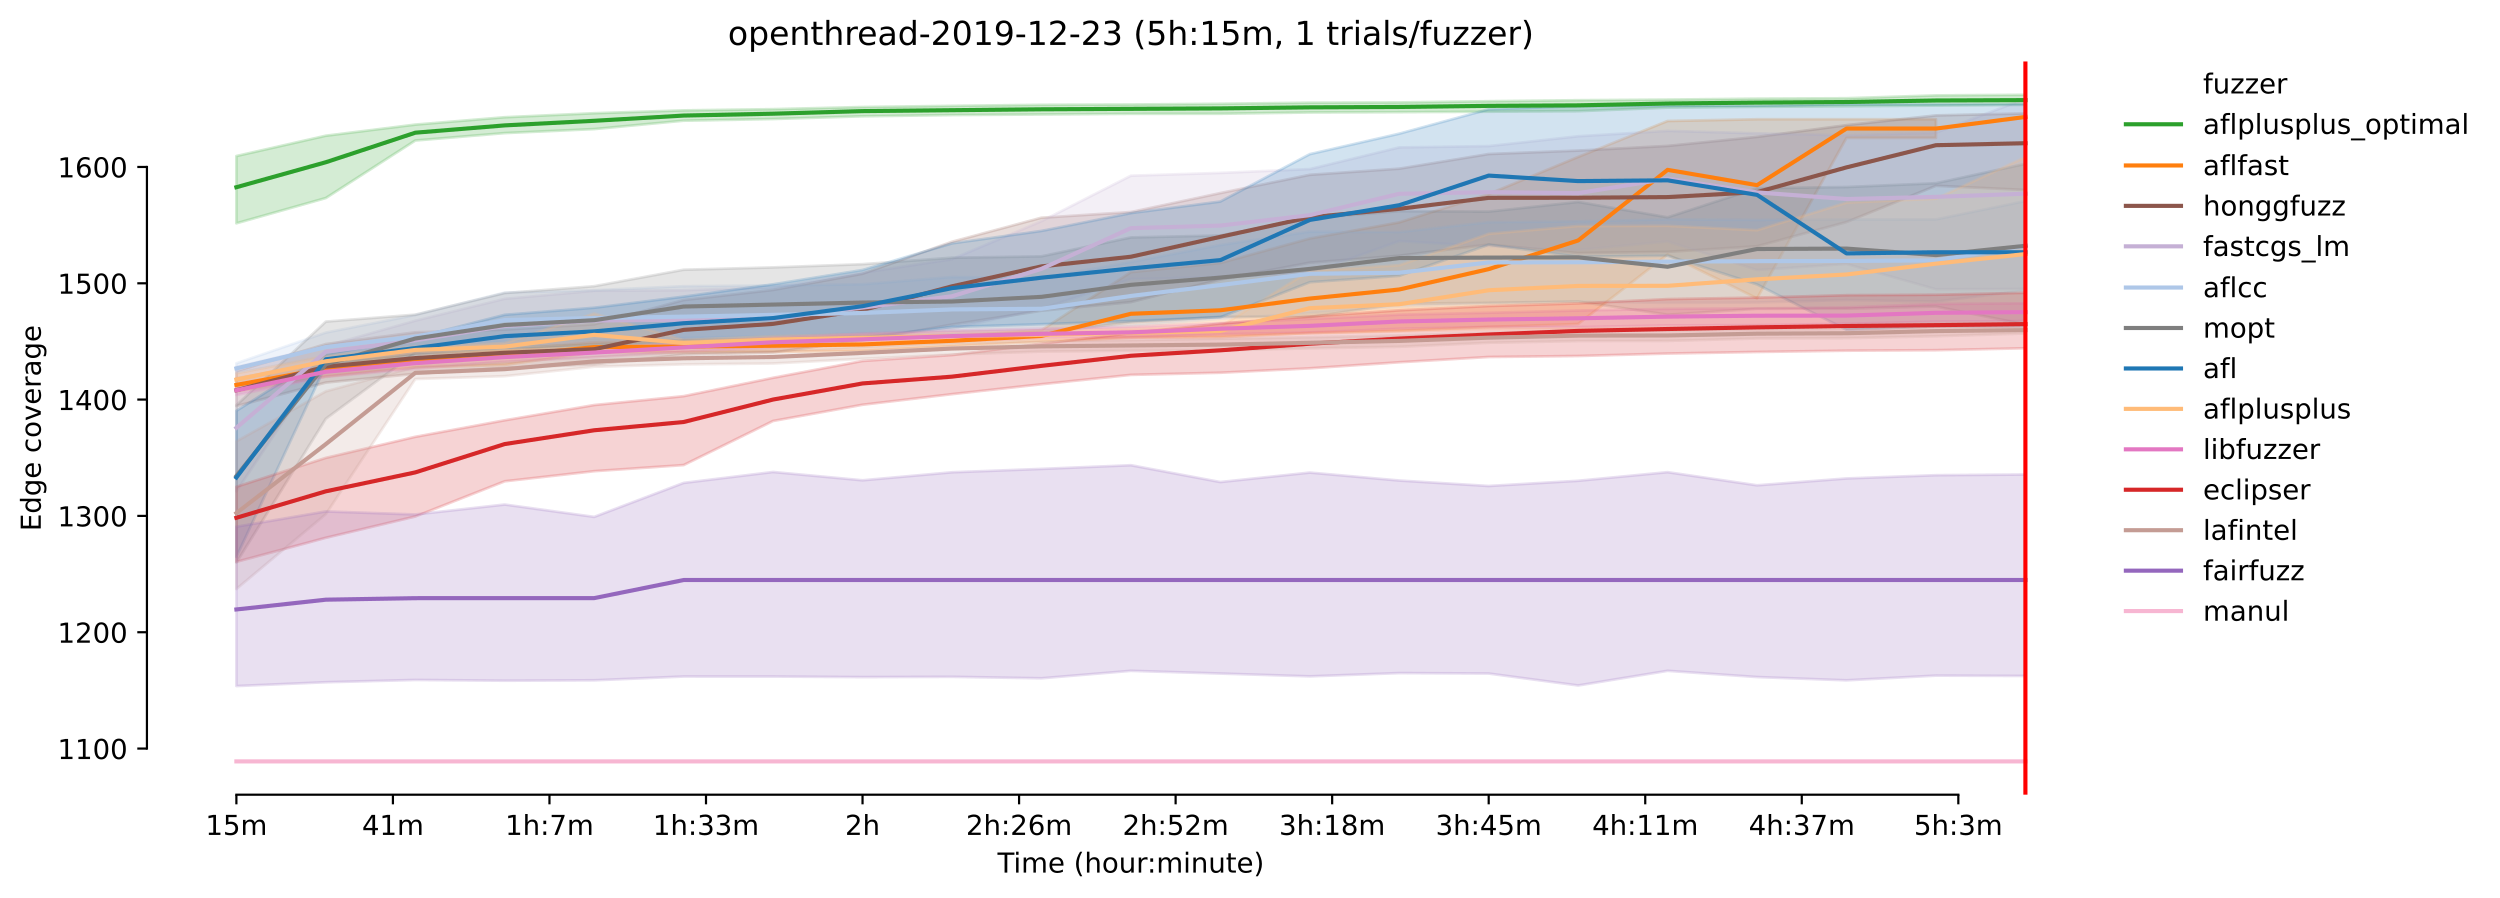 <?xml version="1.0" encoding="utf-8" standalone="no"?>
<!DOCTYPE svg PUBLIC "-//W3C//DTD SVG 1.1//EN"
  "http://www.w3.org/Graphics/SVG/1.1/DTD/svg11.dtd">
<!-- Created with matplotlib (https://matplotlib.org/) -->
<svg height="325.986pt" version="1.1" viewBox="0 0 907.354 325.986" width="907.354pt" xmlns="http://www.w3.org/2000/svg" xmlns:xlink="http://www.w3.org/1999/xlink">
 <defs>
  <style type="text/css">*{stroke-linecap:butt;stroke-linejoin:round;}</style>
 </defs>
 <g id="figure_1">
  <g id="patch_1">
   <path d="M 0 325.986 
L 907.354 325.986 
L 907.354 0 
L 0 0 
z
" style="fill:#ffffff;"/>
  </g>
  <g id="axes_1">
   <g id="patch_2">
    <path d="M 53.328 288.43 
L 767.568 288.43 
L 767.568 22.318 
L 53.328 22.318 
z
" style="fill:#ffffff;"/>
   </g>
   <g id="PolyCollection_1">
    <defs>
     <path d="M 85.794 -269.354 
L 85.794 -244.943 
L 118.259 -254.113 
L 150.724 -274.989 
L 183.19 -277.685 
L 215.655 -279.14 
L 248.121 -282.188 
L 280.586 -282.799 
L 313.052 -283.784 
L 345.517 -284.229 
L 377.983 -284.44 
L 410.448 -284.676 
L 442.914 -284.699 
L 475.379 -285.168 
L 507.844 -285.286 
L 540.31 -285.449 
L 572.775 -285.636 
L 605.241 -286.927 
L 637.706 -287.217 
L 670.172 -287.428 
L 702.637 -287.666 
L 735.103 -287.93 
L 735.103 -291.572 
L 735.103 -291.572 
L 702.637 -291.361 
L 670.172 -290.331 
L 637.706 -290.174 
L 605.241 -289.833 
L 572.775 -289.61 
L 540.31 -289.25 
L 507.844 -288.805 
L 475.379 -288.71 
L 442.914 -288.312 
L 410.448 -288.053 
L 377.983 -287.936 
L 345.517 -287.561 
L 313.052 -287.14 
L 280.586 -286.364 
L 248.121 -285.919 
L 215.655 -284.887 
L 183.19 -283.433 
L 150.724 -280.759 
L 118.259 -276.725 
L 85.794 -269.354 
z
" id="m45dd6ed9ae" style="stroke:#2ca02c;stroke-opacity:0.2;"/>
    </defs>
    <g clip-path="url(#p3e5c1e7d77)">
     <use style="fill:#2ca02c;fill-opacity:0.2;stroke:#2ca02c;stroke-opacity:0.2;" x="0" xlink:href="#m45dd6ed9ae" y="325.986"/>
    </g>
   </g>
   <g id="PolyCollection_2">
    <defs>
     <path d="M 85.794 -188.666 
L 85.794 -183.866 
L 118.259 -189.355 
L 150.724 -192.644 
L 183.19 -193.554 
L 215.655 -198.102 
L 248.121 -198.116 
L 280.586 -198.291 
L 313.052 -198.66 
L 345.517 -200.377 
L 377.983 -201.911 
L 410.448 -203.426 
L 442.914 -203.614 
L 475.379 -205.14 
L 507.844 -205.936 
L 540.31 -207.343 
L 572.775 -208.399 
L 605.241 -233.625 
L 637.706 -217.687 
L 670.172 -275.95 
L 702.637 -275.95 
L 702.637 -282.705 
L 702.637 -282.705 
L 670.172 -282.705 
L 637.706 -282.705 
L 605.241 -282.072 
L 572.775 -269.026 
L 540.31 -255.551 
L 507.844 -245.271 
L 475.379 -239.418 
L 442.914 -230.541 
L 410.448 -227.211 
L 377.983 -206.173 
L 345.517 -203.947 
L 313.052 -202.967 
L 280.586 -202.339 
L 248.121 -202.24 
L 215.655 -201.738 
L 183.19 -199.022 
L 150.724 -197.689 
L 118.259 -194.467 
L 85.794 -188.666 
z
" id="mdc71ab55b5" style="stroke:#ff7f0e;stroke-opacity:0.2;"/>
    </defs>
    <g clip-path="url(#p3e5c1e7d77)">
     <use style="fill:#ff7f0e;fill-opacity:0.2;stroke:#ff7f0e;stroke-opacity:0.2;" x="0" xlink:href="#mdc71ab55b5" y="325.986"/>
    </g>
   </g>
   <g id="PolyCollection_3">
    <defs>
     <path d="M 85.794 -191.279 
L 85.794 -178.631 
L 118.259 -187.141 
L 150.724 -190.328 
L 183.19 -192.466 
L 215.655 -193.755 
L 248.121 -197.286 
L 280.586 -198.087 
L 313.052 -202.465 
L 345.517 -208.182 
L 377.983 -213.212 
L 410.448 -216.338 
L 442.914 -224.538 
L 475.379 -230.648 
L 507.844 -233.171 
L 540.31 -237.251 
L 572.775 -234.15 
L 605.241 -234.571 
L 637.706 -236.613 
L 670.172 -245.396 
L 702.637 -258.554 
L 735.103 -257.036 
L 735.103 -284.817 
L 735.103 -284.817 
L 702.637 -284.099 
L 670.172 -280.563 
L 637.706 -276.303 
L 605.241 -273.033 
L 572.775 -271.338 
L 540.31 -270.092 
L 507.844 -264.766 
L 475.379 -262.543 
L 442.914 -255.909 
L 410.448 -249.03 
L 377.983 -246.969 
L 345.517 -238.241 
L 313.052 -226.626 
L 280.586 -220.755 
L 248.121 -217.087 
L 215.655 -208.288 
L 183.19 -206.377 
L 150.724 -205.383 
L 118.259 -201.123 
L 85.794 -191.279 
z
" id="mabffda4a83" style="stroke:#8c564b;stroke-opacity:0.2;"/>
    </defs>
    <g clip-path="url(#p3e5c1e7d77)">
     <use style="fill:#8c564b;fill-opacity:0.2;stroke:#8c564b;stroke-opacity:0.2;" x="0" xlink:href="#mabffda4a83" y="325.986"/>
    </g>
   </g>
   <g id="PolyCollection_4">
    <defs>
     <path d="M 85.794 -192.777 
L 85.794 -147.656 
L 118.259 -196.221 
L 150.724 -197.533 
L 183.19 -200.599 
L 215.655 -201.643 
L 248.121 -201.821 
L 280.586 -202.42 
L 313.052 -203.509 
L 345.517 -206.661 
L 377.983 -213.934 
L 410.448 -224.663 
L 442.914 -225.427 
L 475.379 -226.822 
L 507.844 -238.471 
L 540.31 -236.586 
L 572.775 -235.301 
L 605.241 -238.415 
L 637.706 -227.974 
L 670.172 -230.166 
L 702.637 -221.004 
L 735.103 -221.125 
L 735.103 -290.124 
L 735.103 -290.124 
L 702.637 -277.82 
L 670.172 -276.855 
L 637.706 -277.589 
L 605.241 -278.476 
L 572.775 -276.527 
L 540.31 -272.962 
L 507.844 -272.483 
L 475.379 -264.612 
L 442.914 -263.229 
L 410.448 -262.215 
L 377.983 -245.704 
L 345.517 -231.903 
L 313.052 -226.99 
L 280.586 -221.665 
L 248.121 -220.629 
L 215.655 -220.421 
L 183.19 -217.533 
L 150.724 -209.581 
L 118.259 -200.421 
L 85.794 -192.777 
z
" id="m296d7b4517" style="stroke:#c5b0d5;stroke-opacity:0.2;"/>
    </defs>
    <g clip-path="url(#p3e5c1e7d77)">
     <use style="fill:#c5b0d5;fill-opacity:0.2;stroke:#c5b0d5;stroke-opacity:0.2;" x="0" xlink:href="#m296d7b4517" y="325.986"/>
    </g>
   </g>
   <g id="PolyCollection_5">
    <defs>
     <path d="M 85.794 -194.129 
L 85.794 -190.624 
L 118.259 -196.64 
L 150.724 -199.005 
L 183.19 -202.021 
L 215.655 -202.532 
L 248.121 -203.331 
L 280.586 -203.954 
L 313.052 -205.042 
L 345.517 -205.486 
L 377.983 -206.02 
L 410.448 -207.753 
L 442.914 -210.309 
L 475.379 -212.307 
L 507.844 -214.732 
L 540.31 -215.841 
L 572.775 -216.508 
L 605.241 -216.064 
L 637.706 -216.198 
L 670.172 -217.129 
L 702.637 -216.554 
L 735.103 -220.595 
L 735.103 -253.011 
L 735.103 -253.011 
L 702.637 -246.354 
L 670.172 -246.33 
L 637.706 -246.176 
L 605.241 -246.354 
L 572.775 -245.643 
L 540.31 -245.333 
L 507.844 -241.754 
L 475.379 -241.909 
L 442.914 -237.032 
L 410.448 -230.871 
L 377.983 -225.088 
L 345.517 -225.42 
L 313.052 -222.798 
L 280.586 -222.376 
L 248.121 -222.11 
L 215.655 -220.645 
L 183.19 -219.801 
L 150.724 -211.65 
L 118.259 -205.257 
L 85.794 -194.129 
z
" id="m4a72a9c1fe" style="stroke:#aec7e8;stroke-opacity:0.2;"/>
    </defs>
    <g clip-path="url(#p3e5c1e7d77)">
     <use style="fill:#aec7e8;fill-opacity:0.2;stroke:#aec7e8;stroke-opacity:0.2;" x="0" xlink:href="#m4a72a9c1fe" y="325.986"/>
    </g>
   </g>
   <g id="PolyCollection_6">
    <defs>
     <path d="M 85.794 -178.907 
L 85.794 -121.803 
L 118.259 -174.022 
L 150.724 -197.91 
L 183.19 -199.977 
L 215.655 -200.932 
L 248.121 -202.51 
L 280.586 -203.043 
L 313.052 -203.929 
L 345.517 -204.642 
L 377.983 -205.253 
L 410.448 -209.008 
L 442.914 -211.001 
L 475.379 -210.904 
L 507.844 -215.714 
L 540.31 -216.083 
L 572.775 -216.559 
L 605.241 -211.776 
L 637.706 -213.925 
L 670.172 -213.964 
L 702.637 -214.732 
L 735.103 -208.234 
L 735.103 -266.508 
L 735.103 -266.508 
L 702.637 -259.487 
L 670.172 -258.105 
L 637.706 -257.681 
L 605.241 -247.101 
L 572.775 -252.682 
L 540.31 -249.186 
L 507.844 -249.354 
L 475.379 -246.727 
L 442.914 -240.514 
L 410.448 -239.807 
L 377.983 -232.949 
L 345.517 -232.446 
L 313.052 -230.106 
L 280.586 -228.931 
L 248.121 -228.089 
L 215.655 -222.111 
L 183.19 -219.625 
L 150.724 -211.78 
L 118.259 -209.266 
L 85.794 -178.907 
z
" id="m50c32608f8" style="stroke:#7f7f7f;stroke-opacity:0.2;"/>
    </defs>
    <g clip-path="url(#p3e5c1e7d77)">
     <use style="fill:#7f7f7f;fill-opacity:0.2;stroke:#7f7f7f;stroke-opacity:0.2;" x="0" xlink:href="#m50c32608f8" y="325.986"/>
    </g>
   </g>
   <g id="PolyCollection_7">
    <defs>
     <path d="M 85.794 -176.871 
L 85.794 -123.872 
L 118.259 -193.431 
L 150.724 -197.21 
L 183.19 -199.216 
L 215.655 -200.356 
L 248.121 -201.601 
L 280.586 -201.897 
L 313.052 -203.532 
L 345.517 -207.329 
L 377.983 -208.313 
L 410.448 -209.47 
L 442.914 -210.86 
L 475.379 -223.558 
L 507.844 -225.878 
L 540.31 -237.168 
L 572.775 -232.814 
L 605.241 -233.166 
L 637.706 -222.753 
L 670.172 -206.288 
L 702.637 -207.554 
L 735.103 -207.554 
L 735.103 -288.194 
L 735.103 -288.194 
L 702.637 -288.194 
L 670.172 -288.194 
L 637.706 -287.605 
L 605.241 -287.635 
L 572.775 -287.49 
L 540.31 -286.324 
L 507.844 -277.471 
L 475.379 -270.04 
L 442.914 -252.836 
L 410.448 -248.644 
L 377.983 -242.175 
L 345.517 -237.655 
L 313.052 -227.999 
L 280.586 -222.796 
L 248.121 -218.321 
L 215.655 -214.29 
L 183.19 -211.738 
L 150.724 -203.417 
L 118.259 -197.359 
L 85.794 -176.871 
z
" id="mb14f0d148b" style="stroke:#1f77b4;stroke-opacity:0.2;"/>
    </defs>
    <g clip-path="url(#p3e5c1e7d77)">
     <use style="fill:#1f77b4;fill-opacity:0.2;stroke:#1f77b4;stroke-opacity:0.2;" x="0" xlink:href="#mb14f0d148b" y="325.986"/>
    </g>
   </g>
   <g id="PolyCollection_8">
    <defs>
     <path d="M 85.794 -190.414 
L 85.794 -185.748 
L 118.259 -192.671 
L 150.724 -197.716 
L 183.19 -198.751 
L 215.655 -200.102 
L 248.121 -200.465 
L 280.586 -201.549 
L 313.052 -201.783 
L 345.517 -202.347 
L 377.983 -202.675 
L 410.448 -203.648 
L 442.914 -204.148 
L 475.379 -205.021 
L 507.844 -205.684 
L 540.31 -206.393 
L 572.775 -206.594 
L 605.241 -206.595 
L 637.706 -207.764 
L 670.172 -207.46 
L 702.637 -208.346 
L 735.103 -208.399 
L 735.103 -268.954 
L 735.103 -268.954 
L 702.637 -253.848 
L 670.172 -252.45 
L 637.706 -242.429 
L 605.241 -244.022 
L 572.775 -243.942 
L 540.31 -241.122 
L 507.844 -229.723 
L 475.379 -227.671 
L 442.914 -207.415 
L 410.448 -206.631 
L 377.983 -206.054 
L 345.517 -205.584 
L 313.052 -204.763 
L 280.586 -203.966 
L 248.121 -202.555 
L 215.655 -212.199 
L 183.19 -201.496 
L 150.724 -200.209 
L 118.259 -196.852 
L 85.794 -190.414 
z
" id="mefcee95b58" style="stroke:#ffbb78;stroke-opacity:0.2;"/>
    </defs>
    <g clip-path="url(#p3e5c1e7d77)">
     <use style="fill:#ffbb78;fill-opacity:0.2;stroke:#ffbb78;stroke-opacity:0.2;" x="0" xlink:href="#mefcee95b58" y="325.986"/>
    </g>
   </g>
   <g id="PolyCollection_9">
    <defs>
     <path d="M 85.794 -186.022 
L 85.794 -182.602 
L 118.259 -189.21 
L 150.724 -192.101 
L 183.19 -194.741 
L 215.655 -196.323 
L 248.121 -198.329 
L 280.586 -199.849 
L 313.052 -200.778 
L 345.517 -202.065 
L 377.983 -203.221 
L 410.448 -203.53 
L 442.914 -204.677 
L 475.379 -205.33 
L 507.844 -206.675 
L 540.31 -207.36 
L 572.775 -207.272 
L 605.241 -207.88 
L 637.706 -207.976 
L 670.172 -208.492 
L 702.637 -209.243 
L 735.103 -209.496 
L 735.103 -215.914 
L 735.103 -215.914 
L 702.637 -215.66 
L 670.172 -214.404 
L 637.706 -214.075 
L 605.241 -213.887 
L 572.775 -213.277 
L 540.31 -212.467 
L 507.844 -211.778 
L 475.379 -210.229 
L 442.914 -208.715 
L 410.448 -207.38 
L 377.983 -206.688 
L 345.517 -205.977 
L 313.052 -204.915 
L 280.586 -203.417 
L 248.121 -201.538 
L 215.655 -199.617 
L 183.19 -197.93 
L 150.724 -196.134 
L 118.259 -192.777 
L 85.794 -186.022 
z
" id="m4d84835cdd" style="stroke:#e377c2;stroke-opacity:0.2;"/>
    </defs>
    <g clip-path="url(#p3e5c1e7d77)">
     <use style="fill:#e377c2;fill-opacity:0.2;stroke:#e377c2;stroke-opacity:0.2;" x="0" xlink:href="#m4d84835cdd" y="325.986"/>
    </g>
   </g>
   <g id="PolyCollection_10">
    <defs>
     <path d="M 85.794 -149.313 
L 85.794 -122.069 
L 118.259 -130.801 
L 150.724 -138.534 
L 183.19 -151.313 
L 215.655 -154.977 
L 248.121 -157.194 
L 280.586 -173.2 
L 313.052 -179.086 
L 345.517 -182.933 
L 377.983 -186.533 
L 410.448 -189.93 
L 442.914 -190.706 
L 475.379 -192.31 
L 507.844 -194.508 
L 540.31 -196.42 
L 572.775 -196.776 
L 605.241 -197.665 
L 637.706 -198.244 
L 670.172 -198.71 
L 702.637 -198.885 
L 735.103 -199.598 
L 735.103 -219.71 
L 735.103 -219.71 
L 702.637 -219.004 
L 670.172 -218.845 
L 637.706 -217.977 
L 605.241 -217.421 
L 572.775 -215.874 
L 540.31 -214.915 
L 507.844 -213.354 
L 475.379 -211.111 
L 442.914 -208.532 
L 410.448 -205.088 
L 377.983 -201.223 
L 345.517 -197.112 
L 313.052 -194.982 
L 280.586 -188.867 
L 248.121 -182.2 
L 215.655 -178.978 
L 183.19 -173.446 
L 150.724 -167.445 
L 118.259 -159.801 
L 85.794 -149.313 
z
" id="ma1b987a4b6" style="stroke:#d62728;stroke-opacity:0.2;"/>
    </defs>
    <g clip-path="url(#p3e5c1e7d77)">
     <use style="fill:#d62728;fill-opacity:0.2;stroke:#d62728;stroke-opacity:0.2;" x="0" xlink:href="#ma1b987a4b6" y="325.986"/>
    </g>
   </g>
   <g id="PolyCollection_11">
    <defs>
     <path d="M 85.794 -165.802 
L 85.794 -112.22 
L 118.259 -139.39 
L 150.724 -188.421 
L 183.19 -189.466 
L 215.655 -192.887 
L 248.121 -193.733 
L 280.586 -194.065 
L 313.052 -195.776 
L 345.517 -197.328 
L 377.983 -198.383 
L 410.448 -198.687 
L 442.914 -198.828 
L 475.379 -199.555 
L 507.844 -200.119 
L 540.31 -201.59 
L 572.775 -202.206 
L 605.241 -202.262 
L 637.706 -203.135 
L 670.172 -203.248 
L 702.637 -203.948 
L 735.103 -204.955 
L 735.103 -207.458 
L 735.103 -207.458 
L 702.637 -207.424 
L 670.172 -206.598 
L 637.706 -206.457 
L 605.241 -206.034 
L 572.775 -206.091 
L 540.31 -205.233 
L 507.844 -204.248 
L 475.379 -203.591 
L 442.914 -203.051 
L 410.448 -202.558 
L 377.983 -202.23 
L 345.517 -201.597 
L 313.052 -200.111 
L 280.586 -198.623 
L 248.121 -198.222 
L 215.655 -196.778 
L 183.19 -194.511 
L 150.724 -192.822 
L 118.259 -183.954 
L 85.794 -165.802 
z
" id="me00b12a22f" style="stroke:#c49c94;stroke-opacity:0.2;"/>
    </defs>
    <g clip-path="url(#p3e5c1e7d77)">
     <use style="fill:#c49c94;fill-opacity:0.2;stroke:#c49c94;stroke-opacity:0.2;" x="0" xlink:href="#me00b12a22f" y="325.986"/>
    </g>
   </g>
   <g id="PolyCollection_12">
    <defs>
     <path d="M 85.794 -134.832 
L 85.794 -76.989 
L 118.259 -78.379 
L 150.724 -79.205 
L 183.19 -78.93 
L 215.655 -79.074 
L 248.121 -80.449 
L 280.586 -80.444 
L 313.052 -80.237 
L 345.517 -80.342 
L 377.983 -79.81 
L 410.448 -82.518 
L 442.914 -81.532 
L 475.379 -80.51 
L 507.844 -81.696 
L 540.31 -81.537 
L 572.775 -77.2 
L 605.241 -82.52 
L 637.706 -80.261 
L 670.172 -79.074 
L 702.637 -80.78 
L 735.103 -80.66 
L 735.103 -153.772 
L 735.103 -153.772 
L 702.637 -153.514 
L 670.172 -152.329 
L 637.706 -149.841 
L 605.241 -154.612 
L 572.775 -151.487 
L 540.31 -149.597 
L 507.844 -151.58 
L 475.379 -154.468 
L 442.914 -151.027 
L 410.448 -157.136 
L 377.983 -155.795 
L 345.517 -154.572 
L 313.052 -151.662 
L 280.586 -154.679 
L 248.121 -150.714 
L 215.655 -138.38 
L 183.19 -142.863 
L 150.724 -139.266 
L 118.259 -140.365 
L 85.794 -134.832 
z
" id="m6d1573c409" style="stroke:#9467bd;stroke-opacity:0.2;"/>
    </defs>
    <g clip-path="url(#p3e5c1e7d77)">
     <use style="fill:#9467bd;fill-opacity:0.2;stroke:#9467bd;stroke-opacity:0.2;" x="0" xlink:href="#m6d1573c409" y="325.986"/>
    </g>
   </g>
   <g id="PolyCollection_13">
    <defs>
     <path d="M 85.794 -49.652 
L 85.794 -49.652 
L 118.259 -49.652 
L 150.724 -49.652 
L 183.19 -49.652 
L 215.655 -49.652 
L 248.121 -49.652 
L 280.586 -49.652 
L 313.052 -49.652 
L 345.517 -49.652 
L 377.983 -49.652 
L 410.448 -49.652 
L 442.914 -49.652 
L 475.379 -49.652 
L 507.844 -49.652 
L 540.31 -49.652 
L 572.775 -49.652 
L 605.241 -49.652 
L 637.706 -49.652 
L 670.172 -49.652 
L 702.637 -49.652 
L 735.103 -49.652 
L 735.103 -49.652 
L 735.103 -49.652 
L 702.637 -49.652 
L 670.172 -49.652 
L 637.706 -49.652 
L 605.241 -49.652 
L 572.775 -49.652 
L 540.31 -49.652 
L 507.844 -49.652 
L 475.379 -49.652 
L 442.914 -49.652 
L 410.448 -49.652 
L 377.983 -49.652 
L 345.517 -49.652 
L 313.052 -49.652 
L 280.586 -49.652 
L 248.121 -49.652 
L 215.655 -49.652 
L 183.19 -49.652 
L 150.724 -49.652 
L 118.259 -49.652 
L 85.794 -49.652 
z
" id="m71f25da8ed" style="stroke:#f7b6d2;stroke-opacity:0.2;"/>
    </defs>
    <g clip-path="url(#p3e5c1e7d77)">
     <use style="fill:#f7b6d2;fill-opacity:0.2;stroke:#f7b6d2;stroke-opacity:0.2;" x="0" xlink:href="#m71f25da8ed" y="325.986"/>
    </g>
   </g>
   <g id="matplotlib.axis_1">
    <g id="xtick_1">
     <g id="line2d_1">
      <defs>
       <path d="M 0 0 
L 0 3.5 
" id="md3e26b55aa" style="stroke:#000000;stroke-width:0.8;"/>
      </defs>
      <g>
       <use style="stroke:#000000;stroke-width:0.8;" x="85.794" xlink:href="#md3e26b55aa" y="288.43"/>
      </g>
     </g>
     <g id="text_1">
      <!-- 15m -->
      <g transform="translate(74.561 303.029)scale(0.1 -0.1)">
       <defs>
        <path d="M 12.406 8.297 
L 28.516 8.297 
L 28.516 63.922 
L 10.984 60.406 
L 10.984 69.391 
L 28.422 72.906 
L 38.281 72.906 
L 38.281 8.297 
L 54.391 8.297 
L 54.391 0 
L 12.406 0 
z
" id="DejaVuSans-49"/>
        <path d="M 10.797 72.906 
L 49.516 72.906 
L 49.516 64.594 
L 19.828 64.594 
L 19.828 46.734 
Q 21.969 47.469 24.109 47.828 
Q 26.266 48.188 28.422 48.188 
Q 40.625 48.188 47.75 41.5 
Q 54.891 34.812 54.891 23.391 
Q 54.891 11.625 47.562 5.094 
Q 40.234 -1.422 26.906 -1.422 
Q 22.312 -1.422 17.547 -0.641 
Q 12.797 0.141 7.719 1.703 
L 7.719 11.625 
Q 12.109 9.234 16.797 8.062 
Q 21.484 6.891 26.703 6.891 
Q 35.156 6.891 40.078 11.328 
Q 45.016 15.766 45.016 23.391 
Q 45.016 31 40.078 35.438 
Q 35.156 39.891 26.703 39.891 
Q 22.75 39.891 18.812 39.016 
Q 14.891 38.141 10.797 36.281 
z
" id="DejaVuSans-53"/>
        <path d="M 52 44.188 
Q 55.375 50.25 60.062 53.125 
Q 64.75 56 71.094 56 
Q 79.641 56 84.281 50.016 
Q 88.922 44.047 88.922 33.016 
L 88.922 0 
L 79.891 0 
L 79.891 32.719 
Q 79.891 40.578 77.094 44.375 
Q 74.312 48.188 68.609 48.188 
Q 61.625 48.188 57.562 43.547 
Q 53.516 38.922 53.516 30.906 
L 53.516 0 
L 44.484 0 
L 44.484 32.719 
Q 44.484 40.625 41.703 44.406 
Q 38.922 48.188 33.109 48.188 
Q 26.219 48.188 22.156 43.531 
Q 18.109 38.875 18.109 30.906 
L 18.109 0 
L 9.078 0 
L 9.078 54.688 
L 18.109 54.688 
L 18.109 46.188 
Q 21.188 51.219 25.484 53.609 
Q 29.781 56 35.688 56 
Q 41.656 56 45.828 52.969 
Q 50 49.953 52 44.188 
z
" id="DejaVuSans-109"/>
       </defs>
       <use xlink:href="#DejaVuSans-49"/>
       <use x="63.623" xlink:href="#DejaVuSans-53"/>
       <use x="127.246" xlink:href="#DejaVuSans-109"/>
      </g>
     </g>
    </g>
    <g id="xtick_2">
     <g id="line2d_2">
      <g>
       <use style="stroke:#000000;stroke-width:0.8;" x="142.608" xlink:href="#md3e26b55aa" y="288.43"/>
      </g>
     </g>
     <g id="text_2">
      <!-- 41m -->
      <g transform="translate(131.375 303.029)scale(0.1 -0.1)">
       <defs>
        <path d="M 37.797 64.312 
L 12.891 25.391 
L 37.797 25.391 
z
M 35.203 72.906 
L 47.609 72.906 
L 47.609 25.391 
L 58.016 25.391 
L 58.016 17.188 
L 47.609 17.188 
L 47.609 0 
L 37.797 0 
L 37.797 17.188 
L 4.891 17.188 
L 4.891 26.703 
z
" id="DejaVuSans-52"/>
       </defs>
       <use xlink:href="#DejaVuSans-52"/>
       <use x="63.623" xlink:href="#DejaVuSans-49"/>
       <use x="127.246" xlink:href="#DejaVuSans-109"/>
      </g>
     </g>
    </g>
    <g id="xtick_3">
     <g id="line2d_3">
      <g>
       <use style="stroke:#000000;stroke-width:0.8;" x="199.423" xlink:href="#md3e26b55aa" y="288.43"/>
      </g>
     </g>
     <g id="text_3">
      <!-- 1h:7m -->
      <g transform="translate(183.337 303.029)scale(0.1 -0.1)">
       <defs>
        <path d="M 54.891 33.016 
L 54.891 0 
L 45.906 0 
L 45.906 32.719 
Q 45.906 40.484 42.875 44.328 
Q 39.844 48.188 33.797 48.188 
Q 26.516 48.188 22.312 43.547 
Q 18.109 38.922 18.109 30.906 
L 18.109 0 
L 9.078 0 
L 9.078 75.984 
L 18.109 75.984 
L 18.109 46.188 
Q 21.344 51.125 25.703 53.562 
Q 30.078 56 35.797 56 
Q 45.219 56 50.047 50.172 
Q 54.891 44.344 54.891 33.016 
z
" id="DejaVuSans-104"/>
        <path d="M 11.719 12.406 
L 22.016 12.406 
L 22.016 0 
L 11.719 0 
z
M 11.719 51.703 
L 22.016 51.703 
L 22.016 39.312 
L 11.719 39.312 
z
" id="DejaVuSans-58"/>
        <path d="M 8.203 72.906 
L 55.078 72.906 
L 55.078 68.703 
L 28.609 0 
L 18.312 0 
L 43.219 64.594 
L 8.203 64.594 
z
" id="DejaVuSans-55"/>
       </defs>
       <use xlink:href="#DejaVuSans-49"/>
       <use x="63.623" xlink:href="#DejaVuSans-104"/>
       <use x="127.002" xlink:href="#DejaVuSans-58"/>
       <use x="160.693" xlink:href="#DejaVuSans-55"/>
       <use x="224.316" xlink:href="#DejaVuSans-109"/>
      </g>
     </g>
    </g>
    <g id="xtick_4">
     <g id="line2d_4">
      <g>
       <use style="stroke:#000000;stroke-width:0.8;" x="256.237" xlink:href="#md3e26b55aa" y="288.43"/>
      </g>
     </g>
     <g id="text_4">
      <!-- 1h:33m -->
      <g transform="translate(236.97 303.029)scale(0.1 -0.1)">
       <defs>
        <path d="M 40.578 39.312 
Q 47.656 37.797 51.625 33 
Q 55.609 28.219 55.609 21.188 
Q 55.609 10.406 48.188 4.484 
Q 40.766 -1.422 27.094 -1.422 
Q 22.516 -1.422 17.656 -0.516 
Q 12.797 0.391 7.625 2.203 
L 7.625 11.719 
Q 11.719 9.328 16.594 8.109 
Q 21.484 6.891 26.812 6.891 
Q 36.078 6.891 40.938 10.547 
Q 45.797 14.203 45.797 21.188 
Q 45.797 27.641 41.281 31.266 
Q 36.766 34.906 28.719 34.906 
L 20.219 34.906 
L 20.219 43.016 
L 29.109 43.016 
Q 36.375 43.016 40.234 45.922 
Q 44.094 48.828 44.094 54.297 
Q 44.094 59.906 40.109 62.906 
Q 36.141 65.922 28.719 65.922 
Q 24.656 65.922 20.016 65.031 
Q 15.375 64.156 9.812 62.312 
L 9.812 71.094 
Q 15.438 72.656 20.344 73.438 
Q 25.25 74.219 29.594 74.219 
Q 40.828 74.219 47.359 69.109 
Q 53.906 64.016 53.906 55.328 
Q 53.906 49.266 50.438 45.094 
Q 46.969 40.922 40.578 39.312 
z
" id="DejaVuSans-51"/>
       </defs>
       <use xlink:href="#DejaVuSans-49"/>
       <use x="63.623" xlink:href="#DejaVuSans-104"/>
       <use x="127.002" xlink:href="#DejaVuSans-58"/>
       <use x="160.693" xlink:href="#DejaVuSans-51"/>
       <use x="224.316" xlink:href="#DejaVuSans-51"/>
       <use x="287.939" xlink:href="#DejaVuSans-109"/>
      </g>
     </g>
    </g>
    <g id="xtick_5">
     <g id="line2d_5">
      <g>
       <use style="stroke:#000000;stroke-width:0.8;" x="313.052" xlink:href="#md3e26b55aa" y="288.43"/>
      </g>
     </g>
     <g id="text_5">
      <!-- 2h -->
      <g transform="translate(306.702 303.029)scale(0.1 -0.1)">
       <defs>
        <path d="M 19.188 8.297 
L 53.609 8.297 
L 53.609 0 
L 7.328 0 
L 7.328 8.297 
Q 12.938 14.109 22.625 23.891 
Q 32.328 33.688 34.812 36.531 
Q 39.547 41.844 41.422 45.531 
Q 43.312 49.219 43.312 52.781 
Q 43.312 58.594 39.234 62.25 
Q 35.156 65.922 28.609 65.922 
Q 23.969 65.922 18.812 64.312 
Q 13.672 62.703 7.812 59.422 
L 7.812 69.391 
Q 13.766 71.781 18.938 73 
Q 24.125 74.219 28.422 74.219 
Q 39.75 74.219 46.484 68.547 
Q 53.219 62.891 53.219 53.422 
Q 53.219 48.922 51.531 44.891 
Q 49.859 40.875 45.406 35.406 
Q 44.188 33.984 37.641 27.219 
Q 31.109 20.453 19.188 8.297 
z
" id="DejaVuSans-50"/>
       </defs>
       <use xlink:href="#DejaVuSans-50"/>
       <use x="63.623" xlink:href="#DejaVuSans-104"/>
      </g>
     </g>
    </g>
    <g id="xtick_6">
     <g id="line2d_6">
      <g>
       <use style="stroke:#000000;stroke-width:0.8;" x="369.866" xlink:href="#md3e26b55aa" y="288.43"/>
      </g>
     </g>
     <g id="text_6">
      <!-- 2h:26m -->
      <g transform="translate(350.599 303.029)scale(0.1 -0.1)">
       <defs>
        <path d="M 33.016 40.375 
Q 26.375 40.375 22.484 35.828 
Q 18.609 31.297 18.609 23.391 
Q 18.609 15.531 22.484 10.953 
Q 26.375 6.391 33.016 6.391 
Q 39.656 6.391 43.531 10.953 
Q 47.406 15.531 47.406 23.391 
Q 47.406 31.297 43.531 35.828 
Q 39.656 40.375 33.016 40.375 
z
M 52.594 71.297 
L 52.594 62.312 
Q 48.875 64.062 45.094 64.984 
Q 41.312 65.922 37.594 65.922 
Q 27.828 65.922 22.672 59.328 
Q 17.531 52.734 16.797 39.406 
Q 19.672 43.656 24.016 45.922 
Q 28.375 48.188 33.594 48.188 
Q 44.578 48.188 50.953 41.516 
Q 57.328 34.859 57.328 23.391 
Q 57.328 12.156 50.688 5.359 
Q 44.047 -1.422 33.016 -1.422 
Q 20.359 -1.422 13.672 8.266 
Q 6.984 17.969 6.984 36.375 
Q 6.984 53.656 15.188 63.938 
Q 23.391 74.219 37.203 74.219 
Q 40.922 74.219 44.703 73.484 
Q 48.484 72.75 52.594 71.297 
z
" id="DejaVuSans-54"/>
       </defs>
       <use xlink:href="#DejaVuSans-50"/>
       <use x="63.623" xlink:href="#DejaVuSans-104"/>
       <use x="127.002" xlink:href="#DejaVuSans-58"/>
       <use x="160.693" xlink:href="#DejaVuSans-50"/>
       <use x="224.316" xlink:href="#DejaVuSans-54"/>
       <use x="287.939" xlink:href="#DejaVuSans-109"/>
      </g>
     </g>
    </g>
    <g id="xtick_7">
     <g id="line2d_7">
      <g>
       <use style="stroke:#000000;stroke-width:0.8;" x="426.681" xlink:href="#md3e26b55aa" y="288.43"/>
      </g>
     </g>
     <g id="text_7">
      <!-- 2h:52m -->
      <g transform="translate(407.414 303.029)scale(0.1 -0.1)">
       <use xlink:href="#DejaVuSans-50"/>
       <use x="63.623" xlink:href="#DejaVuSans-104"/>
       <use x="127.002" xlink:href="#DejaVuSans-58"/>
       <use x="160.693" xlink:href="#DejaVuSans-53"/>
       <use x="224.316" xlink:href="#DejaVuSans-50"/>
       <use x="287.939" xlink:href="#DejaVuSans-109"/>
      </g>
     </g>
    </g>
    <g id="xtick_8">
     <g id="line2d_8">
      <g>
       <use style="stroke:#000000;stroke-width:0.8;" x="483.495" xlink:href="#md3e26b55aa" y="288.43"/>
      </g>
     </g>
     <g id="text_8">
      <!-- 3h:18m -->
      <g transform="translate(464.228 303.029)scale(0.1 -0.1)">
       <defs>
        <path d="M 31.781 34.625 
Q 24.75 34.625 20.719 30.859 
Q 16.703 27.094 16.703 20.516 
Q 16.703 13.922 20.719 10.156 
Q 24.75 6.391 31.781 6.391 
Q 38.812 6.391 42.859 10.172 
Q 46.922 13.969 46.922 20.516 
Q 46.922 27.094 42.891 30.859 
Q 38.875 34.625 31.781 34.625 
z
M 21.922 38.812 
Q 15.578 40.375 12.031 44.719 
Q 8.5 49.078 8.5 55.328 
Q 8.5 64.062 14.719 69.141 
Q 20.953 74.219 31.781 74.219 
Q 42.672 74.219 48.875 69.141 
Q 55.078 64.062 55.078 55.328 
Q 55.078 49.078 51.531 44.719 
Q 48 40.375 41.703 38.812 
Q 48.828 37.156 52.797 32.312 
Q 56.781 27.484 56.781 20.516 
Q 56.781 9.906 50.312 4.234 
Q 43.844 -1.422 31.781 -1.422 
Q 19.734 -1.422 13.25 4.234 
Q 6.781 9.906 6.781 20.516 
Q 6.781 27.484 10.781 32.312 
Q 14.797 37.156 21.922 38.812 
z
M 18.312 54.391 
Q 18.312 48.734 21.844 45.562 
Q 25.391 42.391 31.781 42.391 
Q 38.141 42.391 41.719 45.562 
Q 45.312 48.734 45.312 54.391 
Q 45.312 60.062 41.719 63.234 
Q 38.141 66.406 31.781 66.406 
Q 25.391 66.406 21.844 63.234 
Q 18.312 60.062 18.312 54.391 
z
" id="DejaVuSans-56"/>
       </defs>
       <use xlink:href="#DejaVuSans-51"/>
       <use x="63.623" xlink:href="#DejaVuSans-104"/>
       <use x="127.002" xlink:href="#DejaVuSans-58"/>
       <use x="160.693" xlink:href="#DejaVuSans-49"/>
       <use x="224.316" xlink:href="#DejaVuSans-56"/>
       <use x="287.939" xlink:href="#DejaVuSans-109"/>
      </g>
     </g>
    </g>
    <g id="xtick_9">
     <g id="line2d_9">
      <g>
       <use style="stroke:#000000;stroke-width:0.8;" x="540.31" xlink:href="#md3e26b55aa" y="288.43"/>
      </g>
     </g>
     <g id="text_9">
      <!-- 3h:45m -->
      <g transform="translate(521.043 303.029)scale(0.1 -0.1)">
       <use xlink:href="#DejaVuSans-51"/>
       <use x="63.623" xlink:href="#DejaVuSans-104"/>
       <use x="127.002" xlink:href="#DejaVuSans-58"/>
       <use x="160.693" xlink:href="#DejaVuSans-52"/>
       <use x="224.316" xlink:href="#DejaVuSans-53"/>
       <use x="287.939" xlink:href="#DejaVuSans-109"/>
      </g>
     </g>
    </g>
    <g id="xtick_10">
     <g id="line2d_10">
      <g>
       <use style="stroke:#000000;stroke-width:0.8;" x="597.124" xlink:href="#md3e26b55aa" y="288.43"/>
      </g>
     </g>
     <g id="text_10">
      <!-- 4h:11m -->
      <g transform="translate(577.857 303.029)scale(0.1 -0.1)">
       <use xlink:href="#DejaVuSans-52"/>
       <use x="63.623" xlink:href="#DejaVuSans-104"/>
       <use x="127.002" xlink:href="#DejaVuSans-58"/>
       <use x="160.693" xlink:href="#DejaVuSans-49"/>
       <use x="224.316" xlink:href="#DejaVuSans-49"/>
       <use x="287.939" xlink:href="#DejaVuSans-109"/>
      </g>
     </g>
    </g>
    <g id="xtick_11">
     <g id="line2d_11">
      <g>
       <use style="stroke:#000000;stroke-width:0.8;" x="653.939" xlink:href="#md3e26b55aa" y="288.43"/>
      </g>
     </g>
     <g id="text_11">
      <!-- 4h:37m -->
      <g transform="translate(634.672 303.029)scale(0.1 -0.1)">
       <use xlink:href="#DejaVuSans-52"/>
       <use x="63.623" xlink:href="#DejaVuSans-104"/>
       <use x="127.002" xlink:href="#DejaVuSans-58"/>
       <use x="160.693" xlink:href="#DejaVuSans-51"/>
       <use x="224.316" xlink:href="#DejaVuSans-55"/>
       <use x="287.939" xlink:href="#DejaVuSans-109"/>
      </g>
     </g>
    </g>
    <g id="xtick_12">
     <g id="line2d_12">
      <g>
       <use style="stroke:#000000;stroke-width:0.8;" x="710.754" xlink:href="#md3e26b55aa" y="288.43"/>
      </g>
     </g>
     <g id="text_12">
      <!-- 5h:3m -->
      <g transform="translate(694.668 303.029)scale(0.1 -0.1)">
       <use xlink:href="#DejaVuSans-53"/>
       <use x="63.623" xlink:href="#DejaVuSans-104"/>
       <use x="127.002" xlink:href="#DejaVuSans-58"/>
       <use x="160.693" xlink:href="#DejaVuSans-51"/>
       <use x="224.316" xlink:href="#DejaVuSans-109"/>
      </g>
     </g>
    </g>
    <g id="text_13">
     <!-- Time (hour:minute) -->
     <g transform="translate(362.041 316.707)scale(0.1 -0.1)">
      <defs>
       <path d="M -0.297 72.906 
L 61.375 72.906 
L 61.375 64.594 
L 35.5 64.594 
L 35.5 0 
L 25.594 0 
L 25.594 64.594 
L -0.297 64.594 
z
" id="DejaVuSans-84"/>
       <path d="M 9.422 54.688 
L 18.406 54.688 
L 18.406 0 
L 9.422 0 
z
M 9.422 75.984 
L 18.406 75.984 
L 18.406 64.594 
L 9.422 64.594 
z
" id="DejaVuSans-105"/>
       <path d="M 56.203 29.594 
L 56.203 25.203 
L 14.891 25.203 
Q 15.484 15.922 20.484 11.062 
Q 25.484 6.203 34.422 6.203 
Q 39.594 6.203 44.453 7.469 
Q 49.312 8.734 54.109 11.281 
L 54.109 2.781 
Q 49.266 0.734 44.188 -0.344 
Q 39.109 -1.422 33.891 -1.422 
Q 20.797 -1.422 13.156 6.188 
Q 5.516 13.812 5.516 26.812 
Q 5.516 40.234 12.766 48.109 
Q 20.016 56 32.328 56 
Q 43.359 56 49.781 48.891 
Q 56.203 41.797 56.203 29.594 
z
M 47.219 32.234 
Q 47.125 39.594 43.094 43.984 
Q 39.062 48.391 32.422 48.391 
Q 24.906 48.391 20.391 44.141 
Q 15.875 39.891 15.188 32.172 
z
" id="DejaVuSans-101"/>
       <path id="DejaVuSans-32"/>
       <path d="M 31 75.875 
Q 24.469 64.656 21.281 53.656 
Q 18.109 42.672 18.109 31.391 
Q 18.109 20.125 21.312 9.062 
Q 24.516 -2 31 -13.188 
L 23.188 -13.188 
Q 15.875 -1.703 12.234 9.375 
Q 8.594 20.453 8.594 31.391 
Q 8.594 42.281 12.203 53.312 
Q 15.828 64.359 23.188 75.875 
z
" id="DejaVuSans-40"/>
       <path d="M 30.609 48.391 
Q 23.391 48.391 19.188 42.75 
Q 14.984 37.109 14.984 27.297 
Q 14.984 17.484 19.156 11.844 
Q 23.344 6.203 30.609 6.203 
Q 37.797 6.203 41.984 11.859 
Q 46.188 17.531 46.188 27.297 
Q 46.188 37.016 41.984 42.703 
Q 37.797 48.391 30.609 48.391 
z
M 30.609 56 
Q 42.328 56 49.016 48.375 
Q 55.719 40.766 55.719 27.297 
Q 55.719 13.875 49.016 6.219 
Q 42.328 -1.422 30.609 -1.422 
Q 18.844 -1.422 12.172 6.219 
Q 5.516 13.875 5.516 27.297 
Q 5.516 40.766 12.172 48.375 
Q 18.844 56 30.609 56 
z
" id="DejaVuSans-111"/>
       <path d="M 8.5 21.578 
L 8.5 54.688 
L 17.484 54.688 
L 17.484 21.922 
Q 17.484 14.156 20.5 10.266 
Q 23.531 6.391 29.594 6.391 
Q 36.859 6.391 41.078 11.031 
Q 45.312 15.672 45.312 23.688 
L 45.312 54.688 
L 54.297 54.688 
L 54.297 0 
L 45.312 0 
L 45.312 8.406 
Q 42.047 3.422 37.719 1 
Q 33.406 -1.422 27.688 -1.422 
Q 18.266 -1.422 13.375 4.438 
Q 8.5 10.297 8.5 21.578 
z
M 31.109 56 
z
" id="DejaVuSans-117"/>
       <path d="M 41.109 46.297 
Q 39.594 47.172 37.812 47.578 
Q 36.031 48 33.891 48 
Q 26.266 48 22.188 43.047 
Q 18.109 38.094 18.109 28.812 
L 18.109 0 
L 9.078 0 
L 9.078 54.688 
L 18.109 54.688 
L 18.109 46.188 
Q 20.953 51.172 25.484 53.578 
Q 30.031 56 36.531 56 
Q 37.453 56 38.578 55.875 
Q 39.703 55.766 41.062 55.516 
z
" id="DejaVuSans-114"/>
       <path d="M 54.891 33.016 
L 54.891 0 
L 45.906 0 
L 45.906 32.719 
Q 45.906 40.484 42.875 44.328 
Q 39.844 48.188 33.797 48.188 
Q 26.516 48.188 22.312 43.547 
Q 18.109 38.922 18.109 30.906 
L 18.109 0 
L 9.078 0 
L 9.078 54.688 
L 18.109 54.688 
L 18.109 46.188 
Q 21.344 51.125 25.703 53.562 
Q 30.078 56 35.797 56 
Q 45.219 56 50.047 50.172 
Q 54.891 44.344 54.891 33.016 
z
" id="DejaVuSans-110"/>
       <path d="M 18.312 70.219 
L 18.312 54.688 
L 36.812 54.688 
L 36.812 47.703 
L 18.312 47.703 
L 18.312 18.016 
Q 18.312 11.328 20.141 9.422 
Q 21.969 7.516 27.594 7.516 
L 36.812 7.516 
L 36.812 0 
L 27.594 0 
Q 17.188 0 13.234 3.875 
Q 9.281 7.766 9.281 18.016 
L 9.281 47.703 
L 2.688 47.703 
L 2.688 54.688 
L 9.281 54.688 
L 9.281 70.219 
z
" id="DejaVuSans-116"/>
       <path d="M 8.016 75.875 
L 15.828 75.875 
Q 23.141 64.359 26.781 53.312 
Q 30.422 42.281 30.422 31.391 
Q 30.422 20.453 26.781 9.375 
Q 23.141 -1.703 15.828 -13.188 
L 8.016 -13.188 
Q 14.5 -2 17.703 9.062 
Q 20.906 20.125 20.906 31.391 
Q 20.906 42.672 17.703 53.656 
Q 14.5 64.656 8.016 75.875 
z
" id="DejaVuSans-41"/>
      </defs>
      <use xlink:href="#DejaVuSans-84"/>
      <use x="57.959" xlink:href="#DejaVuSans-105"/>
      <use x="85.742" xlink:href="#DejaVuSans-109"/>
      <use x="183.154" xlink:href="#DejaVuSans-101"/>
      <use x="244.678" xlink:href="#DejaVuSans-32"/>
      <use x="276.465" xlink:href="#DejaVuSans-40"/>
      <use x="315.479" xlink:href="#DejaVuSans-104"/>
      <use x="378.857" xlink:href="#DejaVuSans-111"/>
      <use x="440.039" xlink:href="#DejaVuSans-117"/>
      <use x="503.418" xlink:href="#DejaVuSans-114"/>
      <use x="542.781" xlink:href="#DejaVuSans-58"/>
      <use x="576.473" xlink:href="#DejaVuSans-109"/>
      <use x="673.885" xlink:href="#DejaVuSans-105"/>
      <use x="701.668" xlink:href="#DejaVuSans-110"/>
      <use x="765.047" xlink:href="#DejaVuSans-117"/>
      <use x="828.426" xlink:href="#DejaVuSans-116"/>
      <use x="867.635" xlink:href="#DejaVuSans-101"/>
      <use x="929.158" xlink:href="#DejaVuSans-41"/>
     </g>
    </g>
   </g>
   <g id="matplotlib.axis_2">
    <g id="ytick_1">
     <g id="line2d_13">
      <defs>
       <path d="M 0 0 
L -3.5 0 
" id="m7583f4ad6c" style="stroke:#000000;stroke-width:0.8;"/>
      </defs>
      <g>
       <use style="stroke:#000000;stroke-width:0.8;" x="53.328" xlink:href="#m7583f4ad6c" y="271.69"/>
      </g>
     </g>
     <g id="text_14">
      <!-- 1100 -->
      <g transform="translate(20.878 275.489)scale(0.1 -0.1)">
       <defs>
        <path d="M 31.781 66.406 
Q 24.172 66.406 20.328 58.906 
Q 16.5 51.422 16.5 36.375 
Q 16.5 21.391 20.328 13.891 
Q 24.172 6.391 31.781 6.391 
Q 39.453 6.391 43.281 13.891 
Q 47.125 21.391 47.125 36.375 
Q 47.125 51.422 43.281 58.906 
Q 39.453 66.406 31.781 66.406 
z
M 31.781 74.219 
Q 44.047 74.219 50.516 64.516 
Q 56.984 54.828 56.984 36.375 
Q 56.984 17.969 50.516 8.266 
Q 44.047 -1.422 31.781 -1.422 
Q 19.531 -1.422 13.062 8.266 
Q 6.594 17.969 6.594 36.375 
Q 6.594 54.828 13.062 64.516 
Q 19.531 74.219 31.781 74.219 
z
" id="DejaVuSans-48"/>
       </defs>
       <use xlink:href="#DejaVuSans-49"/>
       <use x="63.623" xlink:href="#DejaVuSans-49"/>
       <use x="127.246" xlink:href="#DejaVuSans-48"/>
       <use x="190.869" xlink:href="#DejaVuSans-48"/>
      </g>
     </g>
    </g>
    <g id="ytick_2">
     <g id="line2d_14">
      <g>
       <use style="stroke:#000000;stroke-width:0.8;" x="53.328" xlink:href="#m7583f4ad6c" y="229.47"/>
      </g>
     </g>
     <g id="text_15">
      <!-- 1200 -->
      <g transform="translate(20.878 233.269)scale(0.1 -0.1)">
       <use xlink:href="#DejaVuSans-49"/>
       <use x="63.623" xlink:href="#DejaVuSans-50"/>
       <use x="127.246" xlink:href="#DejaVuSans-48"/>
       <use x="190.869" xlink:href="#DejaVuSans-48"/>
      </g>
     </g>
    </g>
    <g id="ytick_3">
     <g id="line2d_15">
      <g>
       <use style="stroke:#000000;stroke-width:0.8;" x="53.328" xlink:href="#m7583f4ad6c" y="187.25"/>
      </g>
     </g>
     <g id="text_16">
      <!-- 1300 -->
      <g transform="translate(20.878 191.05)scale(0.1 -0.1)">
       <use xlink:href="#DejaVuSans-49"/>
       <use x="63.623" xlink:href="#DejaVuSans-51"/>
       <use x="127.246" xlink:href="#DejaVuSans-48"/>
       <use x="190.869" xlink:href="#DejaVuSans-48"/>
      </g>
     </g>
    </g>
    <g id="ytick_4">
     <g id="line2d_16">
      <g>
       <use style="stroke:#000000;stroke-width:0.8;" x="53.328" xlink:href="#m7583f4ad6c" y="145.031"/>
      </g>
     </g>
     <g id="text_17">
      <!-- 1400 -->
      <g transform="translate(20.878 148.83)scale(0.1 -0.1)">
       <use xlink:href="#DejaVuSans-49"/>
       <use x="63.623" xlink:href="#DejaVuSans-52"/>
       <use x="127.246" xlink:href="#DejaVuSans-48"/>
       <use x="190.869" xlink:href="#DejaVuSans-48"/>
      </g>
     </g>
    </g>
    <g id="ytick_5">
     <g id="line2d_17">
      <g>
       <use style="stroke:#000000;stroke-width:0.8;" x="53.328" xlink:href="#m7583f4ad6c" y="102.811"/>
      </g>
     </g>
     <g id="text_18">
      <!-- 1500 -->
      <g transform="translate(20.878 106.61)scale(0.1 -0.1)">
       <use xlink:href="#DejaVuSans-49"/>
       <use x="63.623" xlink:href="#DejaVuSans-53"/>
       <use x="127.246" xlink:href="#DejaVuSans-48"/>
       <use x="190.869" xlink:href="#DejaVuSans-48"/>
      </g>
     </g>
    </g>
    <g id="ytick_6">
     <g id="line2d_18">
      <g>
       <use style="stroke:#000000;stroke-width:0.8;" x="53.328" xlink:href="#m7583f4ad6c" y="60.591"/>
      </g>
     </g>
     <g id="text_19">
      <!-- 1600 -->
      <g transform="translate(20.878 64.39)scale(0.1 -0.1)">
       <use xlink:href="#DejaVuSans-49"/>
       <use x="63.623" xlink:href="#DejaVuSans-54"/>
       <use x="127.246" xlink:href="#DejaVuSans-48"/>
       <use x="190.869" xlink:href="#DejaVuSans-48"/>
      </g>
     </g>
    </g>
    <g id="text_20">
     <!-- Edge coverage -->
     <g transform="translate(14.798 192.762)rotate(-90)scale(0.1 -0.1)">
      <defs>
       <path d="M 9.812 72.906 
L 55.906 72.906 
L 55.906 64.594 
L 19.672 64.594 
L 19.672 43.016 
L 54.391 43.016 
L 54.391 34.719 
L 19.672 34.719 
L 19.672 8.297 
L 56.781 8.297 
L 56.781 0 
L 9.812 0 
z
" id="DejaVuSans-69"/>
       <path d="M 45.406 46.391 
L 45.406 75.984 
L 54.391 75.984 
L 54.391 0 
L 45.406 0 
L 45.406 8.203 
Q 42.578 3.328 38.25 0.953 
Q 33.938 -1.422 27.875 -1.422 
Q 17.969 -1.422 11.734 6.484 
Q 5.516 14.406 5.516 27.297 
Q 5.516 40.188 11.734 48.094 
Q 17.969 56 27.875 56 
Q 33.938 56 38.25 53.625 
Q 42.578 51.266 45.406 46.391 
z
M 14.797 27.297 
Q 14.797 17.391 18.875 11.75 
Q 22.953 6.109 30.078 6.109 
Q 37.203 6.109 41.297 11.75 
Q 45.406 17.391 45.406 27.297 
Q 45.406 37.203 41.297 42.844 
Q 37.203 48.484 30.078 48.484 
Q 22.953 48.484 18.875 42.844 
Q 14.797 37.203 14.797 27.297 
z
" id="DejaVuSans-100"/>
       <path d="M 45.406 27.984 
Q 45.406 37.75 41.375 43.109 
Q 37.359 48.484 30.078 48.484 
Q 22.859 48.484 18.828 43.109 
Q 14.797 37.75 14.797 27.984 
Q 14.797 18.266 18.828 12.891 
Q 22.859 7.516 30.078 7.516 
Q 37.359 7.516 41.375 12.891 
Q 45.406 18.266 45.406 27.984 
z
M 54.391 6.781 
Q 54.391 -7.172 48.188 -13.984 
Q 42 -20.797 29.203 -20.797 
Q 24.469 -20.797 20.266 -20.094 
Q 16.062 -19.391 12.109 -17.922 
L 12.109 -9.188 
Q 16.062 -11.328 19.922 -12.344 
Q 23.781 -13.375 27.781 -13.375 
Q 36.625 -13.375 41.016 -8.766 
Q 45.406 -4.156 45.406 5.172 
L 45.406 9.625 
Q 42.625 4.781 38.281 2.391 
Q 33.938 0 27.875 0 
Q 17.828 0 11.672 7.656 
Q 5.516 15.328 5.516 27.984 
Q 5.516 40.672 11.672 48.328 
Q 17.828 56 27.875 56 
Q 33.938 56 38.281 53.609 
Q 42.625 51.219 45.406 46.391 
L 45.406 54.688 
L 54.391 54.688 
z
" id="DejaVuSans-103"/>
       <path d="M 48.781 52.594 
L 48.781 44.188 
Q 44.969 46.297 41.141 47.344 
Q 37.312 48.391 33.406 48.391 
Q 24.656 48.391 19.812 42.844 
Q 14.984 37.312 14.984 27.297 
Q 14.984 17.281 19.812 11.734 
Q 24.656 6.203 33.406 6.203 
Q 37.312 6.203 41.141 7.25 
Q 44.969 8.297 48.781 10.406 
L 48.781 2.094 
Q 45.016 0.344 40.984 -0.531 
Q 36.969 -1.422 32.422 -1.422 
Q 20.062 -1.422 12.781 6.344 
Q 5.516 14.109 5.516 27.297 
Q 5.516 40.672 12.859 48.328 
Q 20.219 56 33.016 56 
Q 37.156 56 41.109 55.141 
Q 45.062 54.297 48.781 52.594 
z
" id="DejaVuSans-99"/>
       <path d="M 2.984 54.688 
L 12.5 54.688 
L 29.594 8.797 
L 46.688 54.688 
L 56.203 54.688 
L 35.688 0 
L 23.484 0 
z
" id="DejaVuSans-118"/>
       <path d="M 34.281 27.484 
Q 23.391 27.484 19.188 25 
Q 14.984 22.516 14.984 16.5 
Q 14.984 11.719 18.141 8.906 
Q 21.297 6.109 26.703 6.109 
Q 34.188 6.109 38.703 11.406 
Q 43.219 16.703 43.219 25.484 
L 43.219 27.484 
z
M 52.203 31.203 
L 52.203 0 
L 43.219 0 
L 43.219 8.297 
Q 40.141 3.328 35.547 0.953 
Q 30.953 -1.422 24.312 -1.422 
Q 15.922 -1.422 10.953 3.297 
Q 6 8.016 6 15.922 
Q 6 25.141 12.172 29.828 
Q 18.359 34.516 30.609 34.516 
L 43.219 34.516 
L 43.219 35.406 
Q 43.219 41.609 39.141 45 
Q 35.062 48.391 27.688 48.391 
Q 23 48.391 18.547 47.266 
Q 14.109 46.141 10.016 43.891 
L 10.016 52.203 
Q 14.938 54.109 19.578 55.047 
Q 24.219 56 28.609 56 
Q 40.484 56 46.344 49.844 
Q 52.203 43.703 52.203 31.203 
z
" id="DejaVuSans-97"/>
      </defs>
      <use xlink:href="#DejaVuSans-69"/>
      <use x="63.184" xlink:href="#DejaVuSans-100"/>
      <use x="126.66" xlink:href="#DejaVuSans-103"/>
      <use x="190.137" xlink:href="#DejaVuSans-101"/>
      <use x="251.66" xlink:href="#DejaVuSans-32"/>
      <use x="283.447" xlink:href="#DejaVuSans-99"/>
      <use x="338.428" xlink:href="#DejaVuSans-111"/>
      <use x="399.609" xlink:href="#DejaVuSans-118"/>
      <use x="458.789" xlink:href="#DejaVuSans-101"/>
      <use x="520.312" xlink:href="#DejaVuSans-114"/>
      <use x="561.426" xlink:href="#DejaVuSans-97"/>
      <use x="622.705" xlink:href="#DejaVuSans-103"/>
      <use x="686.182" xlink:href="#DejaVuSans-101"/>
     </g>
    </g>
   </g>
   <g id="line2d_19">
    <path clip-path="url(#p3e5c1e7d77)" d="M 85.794 67.946 
L 118.259 58.879 
L 150.724 48.16 
L 183.19 45.509 
L 215.655 43.844 
L 248.121 41.944 
L 280.586 41.264 
L 313.052 40.326 
L 345.517 39.997 
L 377.983 39.669 
L 410.448 39.505 
L 442.914 39.34 
L 475.379 38.965 
L 507.844 38.824 
L 540.31 38.426 
L 572.775 38.239 
L 605.241 37.569 
L 637.706 37.238 
L 670.172 37.027 
L 702.637 36.473 
L 735.103 36.341 
" style="fill:none;stroke:#2ca02c;stroke-linecap:square;stroke-width:1.5;"/>
   </g>
   <g id="line2d_20">
    <path clip-path="url(#p3e5c1e7d77)" d="M 85.794 139.698 
L 118.259 133.72 
L 150.724 130.454 
L 183.19 129.276 
L 215.655 125.985 
L 248.121 125.783 
L 280.586 125.485 
L 313.052 125.018 
L 345.517 123.69 
L 377.983 121.925 
L 410.448 113.882 
L 442.914 112.615 
L 475.379 108.36 
L 507.844 105.063 
L 540.31 97.674 
L 572.775 87.274 
L 605.241 61.647 
L 637.706 67.205 
L 670.172 46.659 
L 702.637 46.659 
L 735.103 42.437 
" style="fill:none;stroke:#ff7f0e;stroke-linecap:square;stroke-width:1.5;"/>
   </g>
   <g id="line2d_21">
    <path clip-path="url(#p3e5c1e7d77)" d="M 85.794 141.611 
L 118.259 133.061 
L 150.724 129.958 
L 183.19 128.032 
L 215.655 126.743 
L 248.121 119.721 
L 280.586 117.543 
L 313.052 112.544 
L 345.517 103.913 
L 377.983 96.677 
L 410.448 93.175 
L 442.914 85.948 
L 475.379 78.845 
L 507.844 75.79 
L 540.31 71.806 
L 572.775 71.765 
L 605.241 71.533 
L 637.706 69.739 
L 670.172 60.745 
L 702.637 52.696 
L 735.103 51.978 
" style="fill:none;stroke:#8c564b;stroke-linecap:square;stroke-width:1.5;"/>
   </g>
   <g id="line2d_22">
    <path clip-path="url(#p3e5c1e7d77)" d="M 85.794 155.248 
L 118.259 127.654 
L 150.724 123.499 
L 183.19 118.277 
L 215.655 116.343 
L 248.121 116.032 
L 280.586 115.632 
L 313.052 111.633 
L 345.517 107.525 
L 377.983 97.571 
L 410.448 82.799 
L 442.914 81.87 
L 475.379 78.082 
L 507.844 70.334 
L 540.31 69.749 
L 572.775 70.11 
L 605.241 64.855 
L 637.706 69.827 
L 670.172 72.232 
L 702.637 71.448 
L 735.103 70.302 
" style="fill:none;stroke:#c5b0d5;stroke-linecap:square;stroke-width:1.5;"/>
   </g>
   <g id="line2d_23">
    <path clip-path="url(#p3e5c1e7d77)" d="M 85.794 133.695 
L 118.259 125.968 
L 150.724 122.147 
L 183.19 116.166 
L 215.655 115.432 
L 248.121 114.921 
L 280.586 114.277 
L 313.052 113.588 
L 345.517 112.299 
L 377.983 112.077 
L 410.448 107.411 
L 442.914 103.455 
L 475.379 99.367 
L 507.844 98.989 
L 540.31 95.256 
L 572.775 95.189 
L 605.241 94.967 
L 637.706 94.789 
L 670.172 94.722 
L 702.637 94.478 
L 735.103 89.183 
" style="fill:none;stroke:#aec7e8;stroke-linecap:square;stroke-width:1.5;"/>
   </g>
   <g id="line2d_24">
    <path clip-path="url(#p3e5c1e7d77)" d="M 85.794 172.762 
L 118.259 132.187 
L 150.724 122.854 
L 183.19 117.966 
L 215.655 116.21 
L 248.121 111.255 
L 280.586 110.544 
L 313.052 109.81 
L 345.517 109.433 
L 377.983 107.736 
L 410.448 103.374 
L 442.914 100.747 
L 475.379 97.595 
L 507.844 93.663 
L 540.31 93.494 
L 572.775 93.41 
L 605.241 96.81 
L 637.706 90.375 
L 670.172 90.222 
L 702.637 92.584 
L 735.103 89.195 
" style="fill:none;stroke:#7f7f7f;stroke-linecap:square;stroke-width:1.5;"/>
   </g>
   <g id="line2d_25">
    <path clip-path="url(#p3e5c1e7d77)" d="M 85.794 173.297 
L 118.259 130.401 
L 150.724 126.327 
L 183.19 122 
L 215.655 120.269 
L 248.121 117.313 
L 280.586 115.435 
L 313.052 111.121 
L 345.517 104.574 
L 377.983 100.784 
L 410.448 97.42 
L 442.914 94.402 
L 475.379 79.82 
L 507.844 74.481 
L 540.31 63.727 
L 572.775 65.728 
L 605.241 65.446 
L 637.706 70.724 
L 670.172 91.974 
L 702.637 91.552 
L 735.103 91.552 
" style="fill:none;stroke:#1f77b4;stroke-linecap:square;stroke-width:1.5;"/>
   </g>
   <g id="line2d_26">
    <path clip-path="url(#p3e5c1e7d77)" d="M 85.794 137.748 
L 118.259 131.119 
L 150.724 127.003 
L 183.19 125.799 
L 215.655 121.535 
L 248.121 124.476 
L 280.586 123.241 
L 313.052 122.607 
L 345.517 121.974 
L 377.983 121.528 
L 410.448 120.781 
L 442.914 120.121 
L 475.379 111.828 
L 507.844 110.41 
L 540.31 105.344 
L 572.775 103.77 
L 605.241 103.732 
L 637.706 101.375 
L 670.172 99.621 
L 702.637 95.686 
L 735.103 92.196 
" style="fill:none;stroke:#ffbb78;stroke-linecap:square;stroke-width:1.5;"/>
   </g>
   <g id="line2d_27">
    <path clip-path="url(#p3e5c1e7d77)" d="M 85.794 141.653 
L 118.259 134.919 
L 150.724 131.795 
L 183.19 129.599 
L 215.655 127.974 
L 248.121 126.074 
L 280.586 124.216 
L 313.052 123.161 
L 345.517 121.987 
L 377.983 121.165 
L 410.448 120.618 
L 442.914 119.303 
L 475.379 118.263 
L 507.844 116.673 
L 540.31 115.976 
L 572.775 115.524 
L 605.241 114.914 
L 637.706 114.585 
L 670.172 114.539 
L 702.637 113.535 
L 735.103 113.281 
" style="fill:none;stroke:#e377c2;stroke-linecap:square;stroke-width:1.5;"/>
   </g>
   <g id="line2d_28">
    <path clip-path="url(#p3e5c1e7d77)" d="M 85.794 187.917 
L 118.259 178.318 
L 150.724 171.451 
L 183.19 161.163 
L 215.655 156.163 
L 248.121 153.163 
L 280.586 145.008 
L 313.052 139.164 
L 345.517 136.698 
L 377.983 132.787 
L 410.448 129.12 
L 442.914 127.143 
L 475.379 124.743 
L 507.844 122.876 
L 540.31 121.41 
L 572.775 120.099 
L 605.241 119.41 
L 637.706 118.81 
L 670.172 118.321 
L 702.637 118.01 
L 735.103 117.632 
" style="fill:none;stroke:#d62728;stroke-linecap:square;stroke-width:1.5;"/>
   </g>
   <g id="line2d_29">
    <path clip-path="url(#p3e5c1e7d77)" d="M 85.794 186.216 
L 118.259 161.18 
L 150.724 135.32 
L 183.19 133.987 
L 215.655 131.165 
L 248.121 130.031 
L 280.586 129.565 
L 313.052 128.076 
L 345.517 126.501 
L 377.983 125.703 
L 410.448 125.375 
L 442.914 125.07 
L 475.379 124.413 
L 507.844 123.733 
L 540.31 122.549 
L 572.775 121.81 
L 605.241 121.753 
L 637.706 121.106 
L 670.172 120.937 
L 702.637 120.153 
L 735.103 119.796 
" style="fill:none;stroke:#c49c94;stroke-linecap:square;stroke-width:1.5;"/>
   </g>
   <g id="line2d_30">
    <path clip-path="url(#p3e5c1e7d77)" d="M 85.794 221.195 
L 118.259 217.649 
L 150.724 217.1 
L 183.19 217.079 
L 215.655 217.079 
L 248.121 210.513 
L 280.586 210.513 
L 313.052 210.513 
L 345.517 210.513 
L 377.983 210.513 
L 410.448 210.513 
L 442.914 210.513 
L 475.379 210.513 
L 507.844 210.513 
L 540.31 210.513 
L 572.775 210.513 
L 605.241 210.513 
L 637.706 210.513 
L 670.172 210.513 
L 702.637 210.513 
L 735.103 210.513 
" style="fill:none;stroke:#9467bd;stroke-linecap:square;stroke-width:1.5;"/>
   </g>
   <g id="line2d_31">
    <path clip-path="url(#p3e5c1e7d77)" d="M 85.794 276.334 
L 118.259 276.334 
L 150.724 276.334 
L 183.19 276.334 
L 215.655 276.334 
L 248.121 276.334 
L 280.586 276.334 
L 313.052 276.334 
L 345.517 276.334 
L 377.983 276.334 
L 410.448 276.334 
L 442.914 276.334 
L 475.379 276.334 
L 507.844 276.334 
L 540.31 276.334 
L 572.775 276.334 
L 605.241 276.334 
L 637.706 276.334 
L 670.172 276.334 
L 702.637 276.334 
L 735.103 276.334 
" style="fill:none;stroke:#f7b6d2;stroke-linecap:square;stroke-width:1.5;"/>
   </g>
   <g id="line2d_32"/>
   <g id="line2d_33"/>
   <g id="line2d_34"/>
   <g id="line2d_35"/>
   <g id="line2d_36"/>
   <g id="line2d_37"/>
   <g id="line2d_38"/>
   <g id="line2d_39"/>
   <g id="line2d_40"/>
   <g id="line2d_41"/>
   <g id="line2d_42"/>
   <g id="line2d_43"/>
   <g id="line2d_44"/>
   <g id="line2d_45"/>
   <g id="line2d_46">
    <path clip-path="url(#p3e5c1e7d77)" d="M 735.103 288.43 
L 735.103 22.318 
" style="fill:none;stroke:#ff0000;stroke-linecap:square;stroke-width:1.5;"/>
   </g>
   <g id="patch_3">
    <path d="M 53.328 271.69 
L 53.328 60.591 
" style="fill:none;stroke:#000000;stroke-linecap:square;stroke-linejoin:miter;stroke-width:0.8;"/>
   </g>
   <g id="patch_4">
    <path d="M 85.794 288.43 
L 710.754 288.43 
" style="fill:none;stroke:#000000;stroke-linecap:square;stroke-linejoin:miter;stroke-width:0.8;"/>
   </g>
   <g id="text_21">
    <!-- openthread-2019-12-23 (5h:15m, 1 trials/fuzzer) -->
    <g transform="translate(264.18 16.318)scale(0.12 -0.12)">
     <defs>
      <path d="M 18.109 8.203 
L 18.109 -20.797 
L 9.078 -20.797 
L 9.078 54.688 
L 18.109 54.688 
L 18.109 46.391 
Q 20.953 51.266 25.266 53.625 
Q 29.594 56 35.594 56 
Q 45.562 56 51.781 48.094 
Q 58.016 40.188 58.016 27.297 
Q 58.016 14.406 51.781 6.484 
Q 45.562 -1.422 35.594 -1.422 
Q 29.594 -1.422 25.266 0.953 
Q 20.953 3.328 18.109 8.203 
z
M 48.688 27.297 
Q 48.688 37.203 44.609 42.844 
Q 40.531 48.484 33.406 48.484 
Q 26.266 48.484 22.188 42.844 
Q 18.109 37.203 18.109 27.297 
Q 18.109 17.391 22.188 11.75 
Q 26.266 6.109 33.406 6.109 
Q 40.531 6.109 44.609 11.75 
Q 48.688 17.391 48.688 27.297 
z
" id="DejaVuSans-112"/>
      <path d="M 4.891 31.391 
L 31.203 31.391 
L 31.203 23.391 
L 4.891 23.391 
z
" id="DejaVuSans-45"/>
      <path d="M 10.984 1.516 
L 10.984 10.5 
Q 14.703 8.734 18.5 7.812 
Q 22.312 6.891 25.984 6.891 
Q 35.75 6.891 40.891 13.453 
Q 46.047 20.016 46.781 33.406 
Q 43.953 29.203 39.594 26.953 
Q 35.25 24.703 29.984 24.703 
Q 19.047 24.703 12.672 31.312 
Q 6.297 37.938 6.297 49.422 
Q 6.297 60.641 12.938 67.422 
Q 19.578 74.219 30.609 74.219 
Q 43.266 74.219 49.922 64.516 
Q 56.594 54.828 56.594 36.375 
Q 56.594 19.141 48.406 8.859 
Q 40.234 -1.422 26.422 -1.422 
Q 22.703 -1.422 18.891 -0.688 
Q 15.094 0.047 10.984 1.516 
z
M 30.609 32.422 
Q 37.25 32.422 41.125 36.953 
Q 45.016 41.5 45.016 49.422 
Q 45.016 57.281 41.125 61.844 
Q 37.25 66.406 30.609 66.406 
Q 23.969 66.406 20.094 61.844 
Q 16.219 57.281 16.219 49.422 
Q 16.219 41.5 20.094 36.953 
Q 23.969 32.422 30.609 32.422 
z
" id="DejaVuSans-57"/>
      <path d="M 11.719 12.406 
L 22.016 12.406 
L 22.016 4 
L 14.016 -11.625 
L 7.719 -11.625 
L 11.719 4 
z
" id="DejaVuSans-44"/>
      <path d="M 9.422 75.984 
L 18.406 75.984 
L 18.406 0 
L 9.422 0 
z
" id="DejaVuSans-108"/>
      <path d="M 44.281 53.078 
L 44.281 44.578 
Q 40.484 46.531 36.375 47.5 
Q 32.281 48.484 27.875 48.484 
Q 21.188 48.484 17.844 46.438 
Q 14.5 44.391 14.5 40.281 
Q 14.5 37.156 16.891 35.375 
Q 19.281 33.594 26.516 31.984 
L 29.594 31.297 
Q 39.156 29.25 43.188 25.516 
Q 47.219 21.781 47.219 15.094 
Q 47.219 7.469 41.188 3.016 
Q 35.156 -1.422 24.609 -1.422 
Q 20.219 -1.422 15.453 -0.562 
Q 10.688 0.297 5.422 2 
L 5.422 11.281 
Q 10.406 8.688 15.234 7.391 
Q 20.062 6.109 24.812 6.109 
Q 31.156 6.109 34.562 8.281 
Q 37.984 10.453 37.984 14.406 
Q 37.984 18.062 35.516 20.016 
Q 33.062 21.969 24.703 23.781 
L 21.578 24.516 
Q 13.234 26.266 9.516 29.906 
Q 5.812 33.547 5.812 39.891 
Q 5.812 47.609 11.281 51.797 
Q 16.75 56 26.812 56 
Q 31.781 56 36.172 55.266 
Q 40.578 54.547 44.281 53.078 
z
" id="DejaVuSans-115"/>
      <path d="M 25.391 72.906 
L 33.688 72.906 
L 8.297 -9.281 
L 0 -9.281 
z
" id="DejaVuSans-47"/>
      <path d="M 37.109 75.984 
L 37.109 68.5 
L 28.516 68.5 
Q 23.688 68.5 21.797 66.547 
Q 19.922 64.594 19.922 59.516 
L 19.922 54.688 
L 34.719 54.688 
L 34.719 47.703 
L 19.922 47.703 
L 19.922 0 
L 10.891 0 
L 10.891 47.703 
L 2.297 47.703 
L 2.297 54.688 
L 10.891 54.688 
L 10.891 58.5 
Q 10.891 67.625 15.141 71.797 
Q 19.391 75.984 28.609 75.984 
z
" id="DejaVuSans-102"/>
      <path d="M 5.516 54.688 
L 48.188 54.688 
L 48.188 46.484 
L 14.406 7.172 
L 48.188 7.172 
L 48.188 0 
L 4.297 0 
L 4.297 8.203 
L 38.094 47.516 
L 5.516 47.516 
z
" id="DejaVuSans-122"/>
     </defs>
     <use xlink:href="#DejaVuSans-111"/>
     <use x="61.182" xlink:href="#DejaVuSans-112"/>
     <use x="124.658" xlink:href="#DejaVuSans-101"/>
     <use x="186.182" xlink:href="#DejaVuSans-110"/>
     <use x="249.561" xlink:href="#DejaVuSans-116"/>
     <use x="288.77" xlink:href="#DejaVuSans-104"/>
     <use x="352.148" xlink:href="#DejaVuSans-114"/>
     <use x="391.012" xlink:href="#DejaVuSans-101"/>
     <use x="452.535" xlink:href="#DejaVuSans-97"/>
     <use x="513.814" xlink:href="#DejaVuSans-100"/>
     <use x="577.291" xlink:href="#DejaVuSans-45"/>
     <use x="613.375" xlink:href="#DejaVuSans-50"/>
     <use x="676.998" xlink:href="#DejaVuSans-48"/>
     <use x="740.621" xlink:href="#DejaVuSans-49"/>
     <use x="804.244" xlink:href="#DejaVuSans-57"/>
     <use x="867.867" xlink:href="#DejaVuSans-45"/>
     <use x="903.951" xlink:href="#DejaVuSans-49"/>
     <use x="967.574" xlink:href="#DejaVuSans-50"/>
     <use x="1031.197" xlink:href="#DejaVuSans-45"/>
     <use x="1067.281" xlink:href="#DejaVuSans-50"/>
     <use x="1130.904" xlink:href="#DejaVuSans-51"/>
     <use x="1194.527" xlink:href="#DejaVuSans-32"/>
     <use x="1226.314" xlink:href="#DejaVuSans-40"/>
     <use x="1265.328" xlink:href="#DejaVuSans-53"/>
     <use x="1328.951" xlink:href="#DejaVuSans-104"/>
     <use x="1392.33" xlink:href="#DejaVuSans-58"/>
     <use x="1426.021" xlink:href="#DejaVuSans-49"/>
     <use x="1489.645" xlink:href="#DejaVuSans-53"/>
     <use x="1553.268" xlink:href="#DejaVuSans-109"/>
     <use x="1650.68" xlink:href="#DejaVuSans-44"/>
     <use x="1682.467" xlink:href="#DejaVuSans-32"/>
     <use x="1714.254" xlink:href="#DejaVuSans-49"/>
     <use x="1777.877" xlink:href="#DejaVuSans-32"/>
     <use x="1809.664" xlink:href="#DejaVuSans-116"/>
     <use x="1848.873" xlink:href="#DejaVuSans-114"/>
     <use x="1889.986" xlink:href="#DejaVuSans-105"/>
     <use x="1917.77" xlink:href="#DejaVuSans-97"/>
     <use x="1979.049" xlink:href="#DejaVuSans-108"/>
     <use x="2006.832" xlink:href="#DejaVuSans-115"/>
     <use x="2058.932" xlink:href="#DejaVuSans-47"/>
     <use x="2092.623" xlink:href="#DejaVuSans-102"/>
     <use x="2127.828" xlink:href="#DejaVuSans-117"/>
     <use x="2191.207" xlink:href="#DejaVuSans-122"/>
     <use x="2243.697" xlink:href="#DejaVuSans-122"/>
     <use x="2296.188" xlink:href="#DejaVuSans-101"/>
     <use x="2357.711" xlink:href="#DejaVuSans-114"/>
     <use x="2398.824" xlink:href="#DejaVuSans-41"/>
    </g>
   </g>
   <g id="legend_1">
    <g id="line2d_47">
     <path d="M 771.568 30.417 
L 791.568 30.417 
" style="fill:none;"/>
    </g>
    <g id="line2d_48"/>
    <g id="text_22">
     <!-- fuzzer -->
     <g transform="translate(799.568 33.917)scale(0.1 -0.1)">
      <use xlink:href="#DejaVuSans-102"/>
      <use x="35.205" xlink:href="#DejaVuSans-117"/>
      <use x="98.584" xlink:href="#DejaVuSans-122"/>
      <use x="151.074" xlink:href="#DejaVuSans-122"/>
      <use x="203.564" xlink:href="#DejaVuSans-101"/>
      <use x="265.088" xlink:href="#DejaVuSans-114"/>
     </g>
    </g>
    <g id="line2d_49">
     <path d="M 771.568 45.095 
L 791.568 45.095 
" style="fill:none;stroke:#2ca02c;stroke-linecap:square;stroke-width:1.5;"/>
    </g>
    <g id="line2d_50"/>
    <g id="text_23">
     <!-- aflplusplus_optimal -->
     <g transform="translate(799.568 48.595)scale(0.1 -0.1)">
      <defs>
       <path d="M 50.984 -16.609 
L 50.984 -23.578 
L -0.984 -23.578 
L -0.984 -16.609 
z
" id="DejaVuSans-95"/>
      </defs>
      <use xlink:href="#DejaVuSans-97"/>
      <use x="61.279" xlink:href="#DejaVuSans-102"/>
      <use x="96.484" xlink:href="#DejaVuSans-108"/>
      <use x="124.268" xlink:href="#DejaVuSans-112"/>
      <use x="187.744" xlink:href="#DejaVuSans-108"/>
      <use x="215.527" xlink:href="#DejaVuSans-117"/>
      <use x="278.906" xlink:href="#DejaVuSans-115"/>
      <use x="331.006" xlink:href="#DejaVuSans-112"/>
      <use x="394.482" xlink:href="#DejaVuSans-108"/>
      <use x="422.266" xlink:href="#DejaVuSans-117"/>
      <use x="485.645" xlink:href="#DejaVuSans-115"/>
      <use x="537.744" xlink:href="#DejaVuSans-95"/>
      <use x="587.744" xlink:href="#DejaVuSans-111"/>
      <use x="648.926" xlink:href="#DejaVuSans-112"/>
      <use x="712.402" xlink:href="#DejaVuSans-116"/>
      <use x="751.611" xlink:href="#DejaVuSans-105"/>
      <use x="779.395" xlink:href="#DejaVuSans-109"/>
      <use x="876.807" xlink:href="#DejaVuSans-97"/>
      <use x="938.086" xlink:href="#DejaVuSans-108"/>
     </g>
    </g>
    <g id="line2d_51">
     <path d="M 771.568 60.051 
L 791.568 60.051 
" style="fill:none;stroke:#ff7f0e;stroke-linecap:square;stroke-width:1.5;"/>
    </g>
    <g id="line2d_52"/>
    <g id="text_24">
     <!-- aflfast -->
     <g transform="translate(799.568 63.551)scale(0.1 -0.1)">
      <use xlink:href="#DejaVuSans-97"/>
      <use x="61.279" xlink:href="#DejaVuSans-102"/>
      <use x="96.484" xlink:href="#DejaVuSans-108"/>
      <use x="124.268" xlink:href="#DejaVuSans-102"/>
      <use x="159.473" xlink:href="#DejaVuSans-97"/>
      <use x="220.752" xlink:href="#DejaVuSans-115"/>
      <use x="272.852" xlink:href="#DejaVuSans-116"/>
     </g>
    </g>
    <g id="line2d_53">
     <path d="M 771.568 74.729 
L 791.568 74.729 
" style="fill:none;stroke:#8c564b;stroke-linecap:square;stroke-width:1.5;"/>
    </g>
    <g id="line2d_54"/>
    <g id="text_25">
     <!-- honggfuzz -->
     <g transform="translate(799.568 78.229)scale(0.1 -0.1)">
      <use xlink:href="#DejaVuSans-104"/>
      <use x="63.379" xlink:href="#DejaVuSans-111"/>
      <use x="124.561" xlink:href="#DejaVuSans-110"/>
      <use x="187.939" xlink:href="#DejaVuSans-103"/>
      <use x="251.416" xlink:href="#DejaVuSans-103"/>
      <use x="314.893" xlink:href="#DejaVuSans-102"/>
      <use x="350.098" xlink:href="#DejaVuSans-117"/>
      <use x="413.477" xlink:href="#DejaVuSans-122"/>
      <use x="465.967" xlink:href="#DejaVuSans-122"/>
     </g>
    </g>
    <g id="line2d_55">
     <path d="M 771.568 89.407 
L 791.568 89.407 
" style="fill:none;stroke:#c5b0d5;stroke-linecap:square;stroke-width:1.5;"/>
    </g>
    <g id="line2d_56"/>
    <g id="text_26">
     <!-- fastcgs_lm -->
     <g transform="translate(799.568 92.907)scale(0.1 -0.1)">
      <use xlink:href="#DejaVuSans-102"/>
      <use x="35.205" xlink:href="#DejaVuSans-97"/>
      <use x="96.484" xlink:href="#DejaVuSans-115"/>
      <use x="148.584" xlink:href="#DejaVuSans-116"/>
      <use x="187.793" xlink:href="#DejaVuSans-99"/>
      <use x="242.773" xlink:href="#DejaVuSans-103"/>
      <use x="306.25" xlink:href="#DejaVuSans-115"/>
      <use x="358.35" xlink:href="#DejaVuSans-95"/>
      <use x="408.35" xlink:href="#DejaVuSans-108"/>
      <use x="436.133" xlink:href="#DejaVuSans-109"/>
     </g>
    </g>
    <g id="line2d_57">
     <path d="M 771.568 104.363 
L 791.568 104.363 
" style="fill:none;stroke:#aec7e8;stroke-linecap:square;stroke-width:1.5;"/>
    </g>
    <g id="line2d_58"/>
    <g id="text_27">
     <!-- aflcc -->
     <g transform="translate(799.568 107.863)scale(0.1 -0.1)">
      <use xlink:href="#DejaVuSans-97"/>
      <use x="61.279" xlink:href="#DejaVuSans-102"/>
      <use x="96.484" xlink:href="#DejaVuSans-108"/>
      <use x="124.268" xlink:href="#DejaVuSans-99"/>
      <use x="179.248" xlink:href="#DejaVuSans-99"/>
     </g>
    </g>
    <g id="line2d_59">
     <path d="M 771.568 119.042 
L 791.568 119.042 
" style="fill:none;stroke:#7f7f7f;stroke-linecap:square;stroke-width:1.5;"/>
    </g>
    <g id="line2d_60"/>
    <g id="text_28">
     <!-- mopt -->
     <g transform="translate(799.568 122.542)scale(0.1 -0.1)">
      <use xlink:href="#DejaVuSans-109"/>
      <use x="97.412" xlink:href="#DejaVuSans-111"/>
      <use x="158.594" xlink:href="#DejaVuSans-112"/>
      <use x="222.07" xlink:href="#DejaVuSans-116"/>
     </g>
    </g>
    <g id="line2d_61">
     <path d="M 771.568 133.72 
L 791.568 133.72 
" style="fill:none;stroke:#1f77b4;stroke-linecap:square;stroke-width:1.5;"/>
    </g>
    <g id="line2d_62"/>
    <g id="text_29">
     <!-- afl -->
     <g transform="translate(799.568 137.22)scale(0.1 -0.1)">
      <use xlink:href="#DejaVuSans-97"/>
      <use x="61.279" xlink:href="#DejaVuSans-102"/>
      <use x="96.484" xlink:href="#DejaVuSans-108"/>
     </g>
    </g>
    <g id="line2d_63">
     <path d="M 771.568 148.398 
L 791.568 148.398 
" style="fill:none;stroke:#ffbb78;stroke-linecap:square;stroke-width:1.5;"/>
    </g>
    <g id="line2d_64"/>
    <g id="text_30">
     <!-- aflplusplus -->
     <g transform="translate(799.568 151.898)scale(0.1 -0.1)">
      <use xlink:href="#DejaVuSans-97"/>
      <use x="61.279" xlink:href="#DejaVuSans-102"/>
      <use x="96.484" xlink:href="#DejaVuSans-108"/>
      <use x="124.268" xlink:href="#DejaVuSans-112"/>
      <use x="187.744" xlink:href="#DejaVuSans-108"/>
      <use x="215.527" xlink:href="#DejaVuSans-117"/>
      <use x="278.906" xlink:href="#DejaVuSans-115"/>
      <use x="331.006" xlink:href="#DejaVuSans-112"/>
      <use x="394.482" xlink:href="#DejaVuSans-108"/>
      <use x="422.266" xlink:href="#DejaVuSans-117"/>
      <use x="485.645" xlink:href="#DejaVuSans-115"/>
     </g>
    </g>
    <g id="line2d_65">
     <path d="M 771.568 163.076 
L 791.568 163.076 
" style="fill:none;stroke:#e377c2;stroke-linecap:square;stroke-width:1.5;"/>
    </g>
    <g id="line2d_66"/>
    <g id="text_31">
     <!-- libfuzzer -->
     <g transform="translate(799.568 166.576)scale(0.1 -0.1)">
      <defs>
       <path d="M 48.688 27.297 
Q 48.688 37.203 44.609 42.844 
Q 40.531 48.484 33.406 48.484 
Q 26.266 48.484 22.188 42.844 
Q 18.109 37.203 18.109 27.297 
Q 18.109 17.391 22.188 11.75 
Q 26.266 6.109 33.406 6.109 
Q 40.531 6.109 44.609 11.75 
Q 48.688 17.391 48.688 27.297 
z
M 18.109 46.391 
Q 20.953 51.266 25.266 53.625 
Q 29.594 56 35.594 56 
Q 45.562 56 51.781 48.094 
Q 58.016 40.188 58.016 27.297 
Q 58.016 14.406 51.781 6.484 
Q 45.562 -1.422 35.594 -1.422 
Q 29.594 -1.422 25.266 0.953 
Q 20.953 3.328 18.109 8.203 
L 18.109 0 
L 9.078 0 
L 9.078 75.984 
L 18.109 75.984 
z
" id="DejaVuSans-98"/>
      </defs>
      <use xlink:href="#DejaVuSans-108"/>
      <use x="27.783" xlink:href="#DejaVuSans-105"/>
      <use x="55.566" xlink:href="#DejaVuSans-98"/>
      <use x="119.043" xlink:href="#DejaVuSans-102"/>
      <use x="154.248" xlink:href="#DejaVuSans-117"/>
      <use x="217.627" xlink:href="#DejaVuSans-122"/>
      <use x="270.117" xlink:href="#DejaVuSans-122"/>
      <use x="322.607" xlink:href="#DejaVuSans-101"/>
      <use x="384.131" xlink:href="#DejaVuSans-114"/>
     </g>
    </g>
    <g id="line2d_67">
     <path d="M 771.568 177.754 
L 791.568 177.754 
" style="fill:none;stroke:#d62728;stroke-linecap:square;stroke-width:1.5;"/>
    </g>
    <g id="line2d_68"/>
    <g id="text_32">
     <!-- eclipser -->
     <g transform="translate(799.568 181.254)scale(0.1 -0.1)">
      <use xlink:href="#DejaVuSans-101"/>
      <use x="61.523" xlink:href="#DejaVuSans-99"/>
      <use x="116.504" xlink:href="#DejaVuSans-108"/>
      <use x="144.287" xlink:href="#DejaVuSans-105"/>
      <use x="172.07" xlink:href="#DejaVuSans-112"/>
      <use x="235.547" xlink:href="#DejaVuSans-115"/>
      <use x="287.646" xlink:href="#DejaVuSans-101"/>
      <use x="349.17" xlink:href="#DejaVuSans-114"/>
     </g>
    </g>
    <g id="line2d_69">
     <path d="M 771.568 192.432 
L 791.568 192.432 
" style="fill:none;stroke:#c49c94;stroke-linecap:square;stroke-width:1.5;"/>
    </g>
    <g id="line2d_70"/>
    <g id="text_33">
     <!-- lafintel -->
     <g transform="translate(799.568 195.932)scale(0.1 -0.1)">
      <use xlink:href="#DejaVuSans-108"/>
      <use x="27.783" xlink:href="#DejaVuSans-97"/>
      <use x="89.062" xlink:href="#DejaVuSans-102"/>
      <use x="124.268" xlink:href="#DejaVuSans-105"/>
      <use x="152.051" xlink:href="#DejaVuSans-110"/>
      <use x="215.43" xlink:href="#DejaVuSans-116"/>
      <use x="254.639" xlink:href="#DejaVuSans-101"/>
      <use x="316.162" xlink:href="#DejaVuSans-108"/>
     </g>
    </g>
    <g id="line2d_71">
     <path d="M 771.568 207.11 
L 791.568 207.11 
" style="fill:none;stroke:#9467bd;stroke-linecap:square;stroke-width:1.5;"/>
    </g>
    <g id="line2d_72"/>
    <g id="text_34">
     <!-- fairfuzz -->
     <g transform="translate(799.568 210.61)scale(0.1 -0.1)">
      <use xlink:href="#DejaVuSans-102"/>
      <use x="35.205" xlink:href="#DejaVuSans-97"/>
      <use x="96.484" xlink:href="#DejaVuSans-105"/>
      <use x="124.268" xlink:href="#DejaVuSans-114"/>
      <use x="165.381" xlink:href="#DejaVuSans-102"/>
      <use x="200.586" xlink:href="#DejaVuSans-117"/>
      <use x="263.965" xlink:href="#DejaVuSans-122"/>
      <use x="316.455" xlink:href="#DejaVuSans-122"/>
     </g>
    </g>
    <g id="line2d_73">
     <path d="M 771.568 221.788 
L 791.568 221.788 
" style="fill:none;stroke:#f7b6d2;stroke-linecap:square;stroke-width:1.5;"/>
    </g>
    <g id="line2d_74"/>
    <g id="text_35">
     <!-- manul -->
     <g transform="translate(799.568 225.288)scale(0.1 -0.1)">
      <use xlink:href="#DejaVuSans-109"/>
      <use x="97.412" xlink:href="#DejaVuSans-97"/>
      <use x="158.691" xlink:href="#DejaVuSans-110"/>
      <use x="222.07" xlink:href="#DejaVuSans-117"/>
      <use x="285.449" xlink:href="#DejaVuSans-108"/>
     </g>
    </g>
   </g>
  </g>
 </g>
 <defs>
  <clipPath id="p3e5c1e7d77">
   <rect height="266.112" width="714.24" x="53.328" y="22.318"/>
  </clipPath>
 </defs>
</svg>
